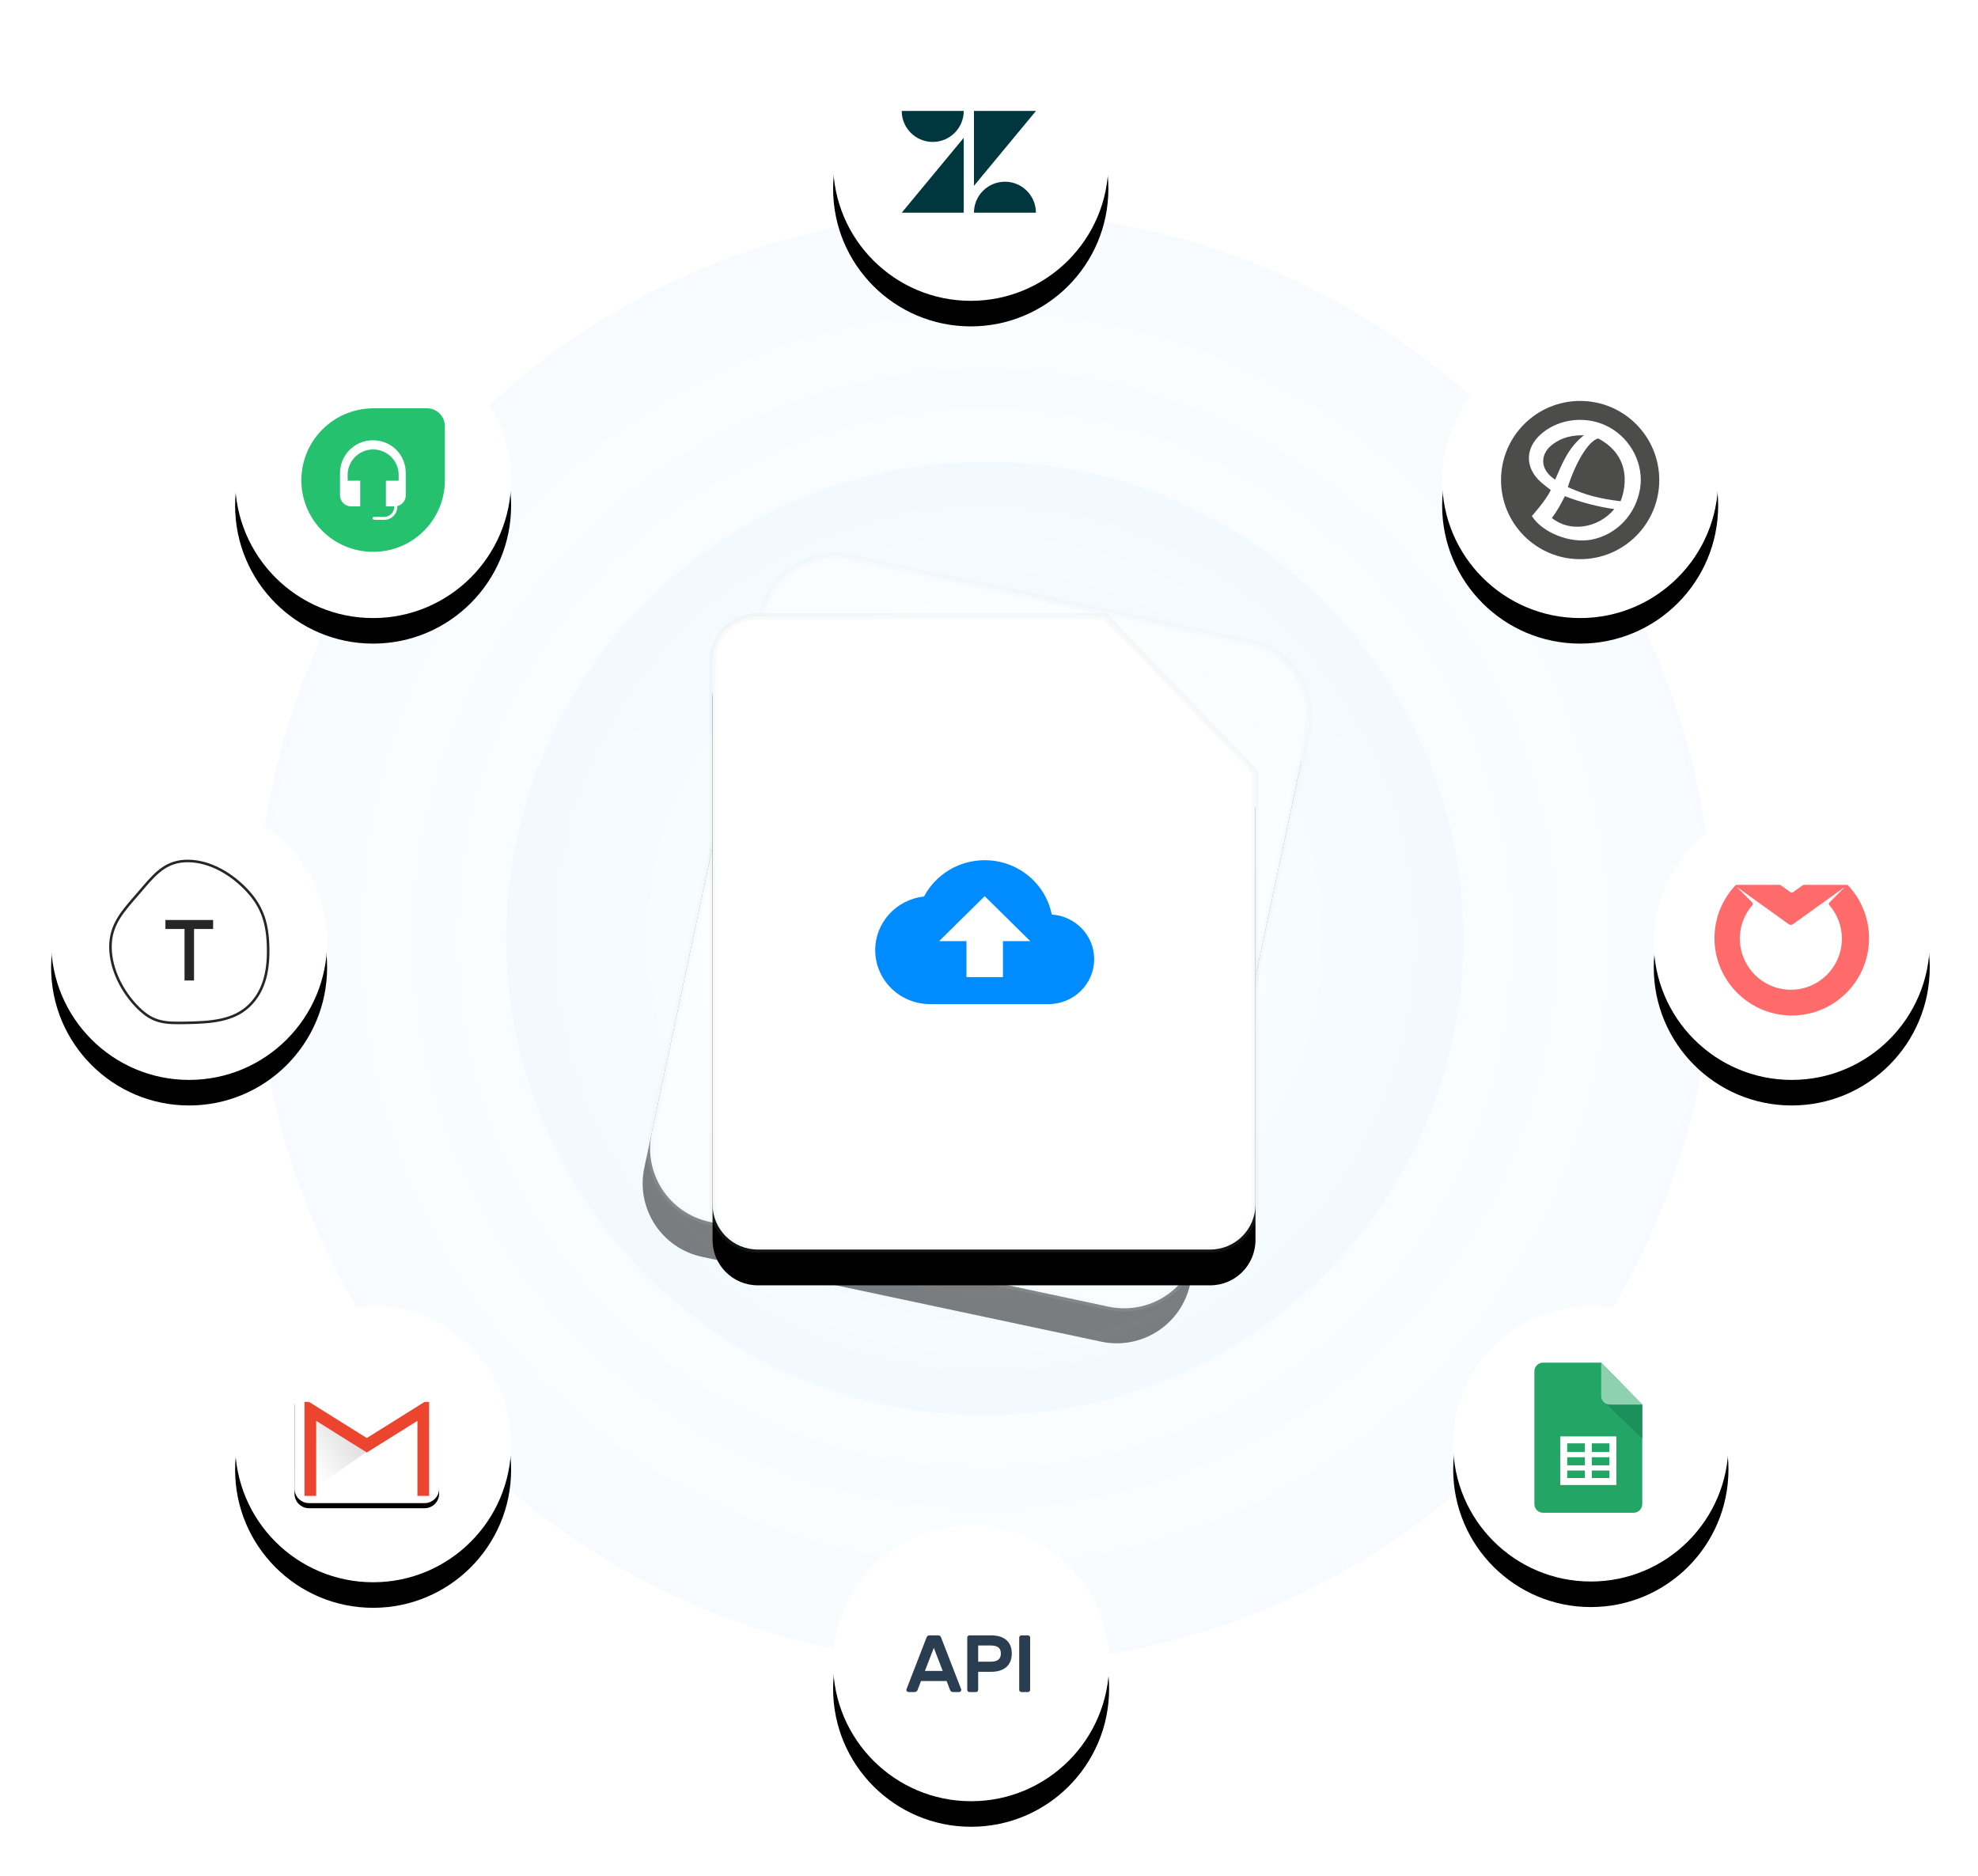 <?xml version="1.0" encoding="UTF-8"?>
<svg width="387px" height="367px" viewBox="0 0 387 367" version="1.1" xmlns="http://www.w3.org/2000/svg" xmlns:xlink="http://www.w3.org/1999/xlink">
    <!-- Generator: Sketch 55.2 (78181) - https://sketchapp.com -->
    <title>upload-data</title>
    <desc>Created with Sketch.</desc>
    <defs>
        <radialGradient cx="50%" cy="50%" fx="50%" fy="50%" r="51.187%" gradientTransform="translate(0.5,0.5),scale(0.996,1),rotate(92.629),translate(-0.5,-0.5)" id="radialGradient-1">
            <stop stop-color="#0095FF" stop-opacity="0" offset="0%"></stop>
            <stop stop-color="#0097FF" stop-opacity="0.03" offset="100%"></stop>
        </radialGradient>
        <radialGradient cx="49.963%" cy="50.807%" fx="49.963%" fy="50.807%" r="50.379%" gradientTransform="translate(0.5,0.508),scale(0.996,1),rotate(92.627),translate(-0.5,-0.508)" id="radialGradient-2">
            <stop stop-color="#0095FF" stop-opacity="0" offset="0%"></stop>
            <stop stop-color="#0097FF" stop-opacity="0.03" offset="100%"></stop>
        </radialGradient>
        <path d="M141.769,110.923 L221.587,110.923 C229.699,110.923 236.275,117.499 236.275,125.611 L236.275,229.11 C236.275,237.222 229.699,243.798 221.587,243.798 L141.769,243.798 C133.657,243.798 127.081,237.222 127.081,229.11 L127.081,125.611 C127.081,117.499 133.657,110.923 141.769,110.923 Z" id="path-3"></path>
        <filter x="-24.4%" y="-14.8%" width="148.7%" height="140.1%" filterUnits="objectBoundingBox" id="filter-4">
            <feMorphology radius="0.612" operator="dilate" in="SourceAlpha" result="shadowSpreadOuter1"></feMorphology>
            <feOffset dx="0" dy="7" in="shadowSpreadOuter1" result="shadowOffsetOuter1"></feOffset>
            <feGaussianBlur stdDeviation="7.5" in="shadowOffsetOuter1" result="shadowBlurOuter1"></feGaussianBlur>
            <feComposite in="shadowBlurOuter1" in2="SourceAlpha" operator="out" result="shadowBlurOuter1"></feComposite>
            <feColorMatrix values="0 0 0 0 0.169   0 0 0 0 0.243   0 0 0 0 0.318  0 0 0 0.04 0" type="matrix" in="shadowBlurOuter1"></feColorMatrix>
        </filter>
        <path d="M138.266,115.56 L206.242,115.56 L235.637,146.041 L235.637,230.617 C235.637,235.505 231.674,239.468 226.785,239.468 L138.266,239.468 C133.377,239.468 129.414,235.505 129.414,230.617 L129.414,124.411 C129.414,119.523 133.377,115.56 138.266,115.56 Z" id="path-5"></path>
        <filter x="-25.1%" y="-15.8%" width="150.1%" height="143.0%" filterUnits="objectBoundingBox" id="filter-6">
            <feMorphology radius="0.612" operator="dilate" in="SourceAlpha" result="shadowSpreadOuter1"></feMorphology>
            <feOffset dx="0" dy="7" in="shadowSpreadOuter1" result="shadowOffsetOuter1"></feOffset>
            <feGaussianBlur stdDeviation="7.5" in="shadowOffsetOuter1" result="shadowBlurOuter1"></feGaussianBlur>
            <feComposite in="shadowBlurOuter1" in2="SourceAlpha" operator="out" result="shadowBlurOuter1"></feComposite>
            <feColorMatrix values="0 0 0 0 0.169   0 0 0 0 0.243   0 0 0 0 0.318  0 0 0 0.04 0" type="matrix" in="shadowBlurOuter1"></feColorMatrix>
        </filter>
        <circle id="path-7" cx="27" cy="27" r="27"></circle>
        <filter x="-32.4%" y="-23.1%" width="164.8%" height="164.8%" filterUnits="objectBoundingBox" id="filter-8">
            <feOffset dx="0" dy="5" in="SourceAlpha" result="shadowOffsetOuter1"></feOffset>
            <feGaussianBlur stdDeviation="5" in="shadowOffsetOuter1" result="shadowBlurOuter1"></feGaussianBlur>
            <feColorMatrix values="0 0 0 0 0.169   0 0 0 0 0.243   0 0 0 0 0.318  0 0 0 0.04 0" type="matrix" in="shadowBlurOuter1"></feColorMatrix>
        </filter>
        <path d="M25.462,0 L2.829,0 C1.273,0 0.014,1.273 0.014,2.829 L0,19.804 C0,21.36 1.273,22.633 2.829,22.633 L25.462,22.633 C27.018,22.633 28.291,21.36 28.291,19.804 L28.291,2.829 C28.291,1.273 27.018,0 25.462,0 L25.462,0 Z" id="path-9"></path>
        <filter x="-1.8%" y="-2.2%" width="103.5%" height="108.8%" filterUnits="objectBoundingBox" id="filter-10">
            <feOffset dx="0" dy="1" in="SourceAlpha" result="shadowOffsetOuter1"></feOffset>
            <feColorMatrix values="0 0 0 0 0.481   0 0 0 0 0.481   0 0 0 0 0.481  0 0 0 0.24 0" type="matrix" in="shadowOffsetOuter1"></feColorMatrix>
        </filter>
        <linearGradient x1="73.64%" y1="30.099%" x2="9.915%" y2="80.121%" id="linearGradient-11">
            <stop stop-color="#000000" stop-opacity="0.12" offset="0%"></stop>
            <stop stop-color="#000000" stop-opacity="0" offset="100%"></stop>
        </linearGradient>
        <circle id="path-12" cx="26.928" cy="26.928" r="26.928"></circle>
        <filter x="-32.5%" y="-23.2%" width="165.0%" height="165.0%" filterUnits="objectBoundingBox" id="filter-13">
            <feOffset dx="0" dy="5" in="SourceAlpha" result="shadowOffsetOuter1"></feOffset>
            <feGaussianBlur stdDeviation="5" in="shadowOffsetOuter1" result="shadowBlurOuter1"></feGaussianBlur>
            <feColorMatrix values="0 0 0 0 0.169   0 0 0 0 0.243   0 0 0 0 0.318  0 0 0 0.04 0" type="matrix" in="shadowBlurOuter1"></feColorMatrix>
        </filter>
        <circle id="path-14" cx="27" cy="27" r="27"></circle>
        <filter x="-32.4%" y="-23.1%" width="164.8%" height="164.8%" filterUnits="objectBoundingBox" id="filter-15">
            <feOffset dx="0" dy="5" in="SourceAlpha" result="shadowOffsetOuter1"></feOffset>
            <feGaussianBlur stdDeviation="5" in="shadowOffsetOuter1" result="shadowBlurOuter1"></feGaussianBlur>
            <feColorMatrix values="0 0 0 0 0.169   0 0 0 0 0.243   0 0 0 0 0.318  0 0 0 0.04 0" type="matrix" in="shadowBlurOuter1"></feColorMatrix>
        </filter>
        <circle id="path-16" cx="27" cy="27" r="27"></circle>
        <filter x="-32.4%" y="-23.1%" width="164.8%" height="164.8%" filterUnits="objectBoundingBox" id="filter-17">
            <feOffset dx="0" dy="5" in="SourceAlpha" result="shadowOffsetOuter1"></feOffset>
            <feGaussianBlur stdDeviation="5" in="shadowOffsetOuter1" result="shadowBlurOuter1"></feGaussianBlur>
            <feColorMatrix values="0 0 0 0 0.169   0 0 0 0 0.243   0 0 0 0 0.318  0 0 0 0.04 0" type="matrix" in="shadowBlurOuter1"></feColorMatrix>
        </filter>
        <circle id="path-18" cx="27" cy="27" r="27"></circle>
        <filter x="-32.4%" y="-23.1%" width="164.8%" height="164.8%" filterUnits="objectBoundingBox" id="filter-19">
            <feOffset dx="0" dy="5" in="SourceAlpha" result="shadowOffsetOuter1"></feOffset>
            <feGaussianBlur stdDeviation="5" in="shadowOffsetOuter1" result="shadowBlurOuter1"></feGaussianBlur>
            <feColorMatrix values="0 0 0 0 0.169   0 0 0 0 0.243   0 0 0 0 0.318  0 0 0 0.04 0" type="matrix" in="shadowBlurOuter1"></feColorMatrix>
        </filter>
        <circle id="path-20" cx="27" cy="27" r="27"></circle>
        <filter x="-32.4%" y="-23.1%" width="164.8%" height="164.8%" filterUnits="objectBoundingBox" id="filter-21">
            <feOffset dx="0" dy="5" in="SourceAlpha" result="shadowOffsetOuter1"></feOffset>
            <feGaussianBlur stdDeviation="5" in="shadowOffsetOuter1" result="shadowBlurOuter1"></feGaussianBlur>
            <feColorMatrix values="0 0 0 0 0.169   0 0 0 0 0.243   0 0 0 0 0.318  0 0 0 0.04 0" type="matrix" in="shadowBlurOuter1"></feColorMatrix>
        </filter>
        <circle id="path-22" cx="27" cy="27" r="27"></circle>
        <filter x="-32.4%" y="-23.1%" width="164.8%" height="164.8%" filterUnits="objectBoundingBox" id="filter-23">
            <feOffset dx="0" dy="5" in="SourceAlpha" result="shadowOffsetOuter1"></feOffset>
            <feGaussianBlur stdDeviation="5" in="shadowOffsetOuter1" result="shadowBlurOuter1"></feGaussianBlur>
            <feColorMatrix values="0 0 0 0 0.169   0 0 0 0 0.243   0 0 0 0 0.318  0 0 0 0.04 0" type="matrix" in="shadowBlurOuter1"></feColorMatrix>
        </filter>
        <circle id="path-24" cx="26.928" cy="26.928" r="26.928"></circle>
        <filter x="-32.5%" y="-23.2%" width="165.0%" height="165.0%" filterUnits="objectBoundingBox" id="filter-25">
            <feOffset dx="0" dy="5" in="SourceAlpha" result="shadowOffsetOuter1"></feOffset>
            <feGaussianBlur stdDeviation="5" in="shadowOffsetOuter1" result="shadowBlurOuter1"></feGaussianBlur>
            <feColorMatrix values="0 0 0 0 0.169   0 0 0 0 0.243   0 0 0 0 0.318  0 0 0 0.04 0" type="matrix" in="shadowBlurOuter1"></feColorMatrix>
        </filter>
    </defs>
    <g id="Extractors-and-Classifiers" stroke="none" stroke-width="1" fill="none" fill-rule="evenodd">
        <g id="1-Text-Classifiers-1" transform="translate(-196, -1499)">
            <g id="Group-10" transform="translate(138, 1343)">
                <g id="upload-data" transform="translate(68, 161)">
                    <path d="M182.056,36.612 L183.347,36.612 C261.744,36.612 325.298,100.18 325.298,178.596 C325.298,257.012 261.744,320.58 183.347,320.58 L182.056,320.58 C103.659,320.58 40.106,257.012 40.106,178.596 C40.106,100.18 103.659,36.612 182.056,36.612 Z" id="circle2" fill="url(#radialGradient-1)"></path>
                    <path d="M182.342,85.356 L183.062,85.356 C234.557,85.356 276.302,127.101 276.302,178.596 C276.302,230.091 234.557,271.836 183.062,271.836 L182.342,271.836 C130.847,271.836 89.102,230.091 89.102,178.596 C89.102,127.101 130.847,85.356 182.342,85.356 Z" id="circle1" fill="url(#radialGradient-2)"></path>
                    <g id="back-document" opacity="0.502" transform="translate(181.678, 177.361) rotate(-348) translate(-181.678, -177.361) ">
                        <use fill="black" fill-opacity="1" filter="url(#filter-4)" xlink:href="#path-3"></use>
                        <use stroke-opacity="0.1" stroke="#B5BEC7" stroke-width="1.224" fill="#FFFFFF" fill-rule="evenodd" xlink:href="#path-3"></use>
                    </g>
                    <g id="front-document">
                        <use fill="black" fill-opacity="1" filter="url(#filter-6)" xlink:href="#path-5"></use>
                        <use stroke-opacity="0.1" stroke="#B5BEC7" stroke-width="1.224" fill="#FFFFFF" fill-rule="evenodd" xlink:href="#path-5"></use>
                    </g>
                    <path d="M195.778,173.923 C194.564,167.853 189.156,163.296 182.658,163.296 C177.5,163.296 173.019,166.182 170.788,170.404 C165.415,170.967 161.238,175.454 161.238,180.891 C161.238,186.715 166.04,191.448 171.948,191.448 L195.153,191.448 C200.08,191.448 204.078,187.507 204.078,182.651 C204.078,178.005 200.419,174.24 195.778,173.923 L195.778,173.923 Z M186.228,179.132 L186.228,186.17 L179.088,186.17 L179.088,179.132 L173.733,179.132 L182.658,170.334 L191.583,179.132 L186.228,179.132 L186.228,179.132 Z" id="cloud" fill="#008BFF"></path>
                    <g id="gmail" transform="translate(36, 250.56)">
                        <g id="Oval">
                            <use fill="black" fill-opacity="1" filter="url(#filter-8)" xlink:href="#path-7"></use>
                            <use fill="#FFFFFF" fill-rule="evenodd" xlink:href="#path-7"></use>
                        </g>
                        <g id="Logos/Isos/Gmail" transform="translate(10.8, 12.6)">
                            <g id="Group" transform="translate(0.821, 3.283)">
                                <g id="Shape">
                                    <use fill="black" fill-opacity="1" filter="url(#filter-10)" xlink:href="#path-9"></use>
                                    <use fill="#FFFFFF" fill-rule="evenodd" xlink:href="#path-9"></use>
                                </g>
                                <polygon id="Path-2" fill="url(#linearGradient-11)" fill-rule="nonzero" points="4.125 6.46 15.234 11.791 3.283 20.22"></polygon>
                                <path d="M2.829,2.834 L2.829,2.829 L14.146,9.902 L25.462,2.829 L26.334,2.829 L26.334,21.218 L24.048,21.218 L24.048,6.542 L14.146,12.731 L4.24,6.54 L4.24,21.218 L1.953,21.218 L1.953,2.829 L2.825,2.829 L2.829,2.834 Z" id="Combined-Shape" fill="#EC442F"></path>
                            </g>
                        </g>
                    </g>
                    <g id="googlesheets" transform="translate(274.32, 250.56)">
                        <g id="Oval">
                            <use fill="black" fill-opacity="1" filter="url(#filter-13)" xlink:href="#path-12"></use>
                            <use fill="#FFFFFF" fill-rule="evenodd" xlink:href="#path-12"></use>
                        </g>
                        <g id="Logos/Isos/GoogleSheets" transform="translate(11.781, 10.94)">
                            <g id="Group" transform="translate(4.104, 0)">
                                <path d="M21.108,27.767 C21.108,28.704 20.348,29.464 19.41,29.464 L1.698,29.464 C0.76,29.464 0,28.704 0,27.767 L0,1.792 C0,0.854 0.76,0.094 1.698,0.094 L13.086,0.094 L21.108,8.31 L21.108,27.767" id="Fill-1" fill="#23A566"></path>
                                <path d="M13.971,8.102 L21.108,14.921 L21.087,8.3 L21.075,8.299 L14.77,8.299 C14.483,8.299 14.212,8.228 13.975,8.102 L13.971,8.102" id="Fill-2" fill="#1C8F5A"></path>
                                <path d="M21.108,8.299 L14.77,8.299 C13.832,8.299 13.072,7.539 13.072,6.602 L13.072,0.087 L21.108,8.299" id="Fill-3" fill="#8ED1B1"></path>
                                <path d="M5.065,24.032 L16.043,24.032 L16.043,14.525 L5.065,14.525 L5.065,24.032 Z M11.233,17.58 L14.685,17.58 L14.685,15.883 L11.233,15.883 L11.233,17.58 Z M11.233,20.184 L14.685,20.184 L14.685,18.599 L11.233,18.599 L11.233,20.184 Z M11.233,22.673 L14.685,22.673 L14.685,21.202 L11.233,21.202 L11.233,22.673 Z M6.423,22.673 L9.875,22.673 L9.875,21.202 L6.423,21.202 L6.423,22.673 Z M6.423,20.184 L9.875,20.184 L9.875,18.599 L6.423,18.599 L6.423,20.184 Z M6.423,17.58 L9.875,17.58 L9.875,15.883 L6.423,15.883 L6.423,17.58 Z" id="Fill-4" fill="#FFFFFF"></path>
                            </g>
                        </g>
                    </g>
                    <g id="typeform" transform="translate(0, 152.28)">
                        <g id="Oval">
                            <use fill="black" fill-opacity="1" filter="url(#filter-15)" xlink:href="#path-14"></use>
                            <use fill="#FFFFFF" fill-rule="evenodd" xlink:href="#path-14"></use>
                        </g>
                        <g id="typeform-logo-symbol-1560374452" transform="translate(11.52, 11.16)">
                            <g id="Group">
                                <path d="M15.117,31.673 C19.458,31.583 24.078,31.375 27.239,28.309 C30.4,25.242 31.103,20.951 30.921,16.341 C30.739,11.732 29.593,8.527 26.329,5.263 C23.065,1.999 18.773,-0.213 14.602,0.022 C10.43,0.257 8.373,3.075 5.471,6.437 C2.569,9.799 0.079,12.367 0.091,16.831 C0.104,21.296 2.528,25.791 5.533,28.76 C8.539,31.728 10.776,31.764 15.117,31.673 Z" id="Path" stroke="#262627" stroke-width="0.5"></path>
                                <g transform="translate(10.62, 11.52)" fill="#262627" fill-rule="nonzero" id="Path">
                                    <polygon points="0.229 1.791 0.229 0.033 9.559 0.033 9.559 1.791 5.824 1.791 5.824 11.871 3.964 11.871 3.964 1.791"></polygon>
                                </g>
                            </g>
                        </g>
                    </g>
                    <g id="api" transform="translate(153, 293.4)">
                        <g id="Oval">
                            <use fill="black" fill-opacity="1" filter="url(#filter-17)" xlink:href="#path-16"></use>
                            <use fill="#FFFFFF" fill-rule="evenodd" xlink:href="#path-16"></use>
                        </g>
                        <path d="M20.575,21.552 C20.733,21.552 20.857,21.594 20.947,21.679 C21.037,21.763 21.113,21.9 21.177,22.091 L25.058,32.101 C25.068,32.133 25.073,32.17 25.073,32.212 C25.073,32.328 25.031,32.429 24.947,32.513 C24.862,32.598 24.762,32.64 24.646,32.64 L23.505,32.64 C23.188,32.64 22.983,32.508 22.887,32.244 L22.206,30.486 L17.201,30.486 L16.52,32.244 C16.425,32.508 16.219,32.64 15.902,32.64 L14.762,32.64 C14.645,32.64 14.545,32.598 14.461,32.513 C14.376,32.429 14.334,32.328 14.334,32.212 C14.334,32.17 14.339,32.133 14.35,32.101 L18.231,22.091 C18.294,21.9 18.37,21.763 18.46,21.679 C18.55,21.594 18.674,21.552 18.832,21.552 L20.575,21.552 Z M19.704,23.991 L17.961,28.506 L21.446,28.506 L19.704,23.991 Z M30.916,21.552 C32.194,21.552 33.186,21.856 33.894,22.463 C34.601,23.07 34.955,23.949 34.955,25.1 C34.955,26.251 34.601,27.136 33.894,27.753 C33.186,28.371 32.194,28.68 30.916,28.68 L28.381,28.68 L28.381,32.212 C28.381,32.328 28.339,32.429 28.255,32.513 C28.17,32.598 28.07,32.64 27.954,32.64 L26.671,32.64 C26.555,32.64 26.454,32.598 26.37,32.513 C26.285,32.429 26.243,32.328 26.243,32.212 L26.243,21.98 C26.243,21.864 26.285,21.763 26.37,21.679 C26.454,21.594 26.555,21.552 26.671,21.552 L30.916,21.552 Z M30.837,26.7 C31.47,26.7 31.959,26.576 32.302,26.328 C32.645,26.08 32.817,25.67 32.817,25.1 C32.817,24.53 32.648,24.126 32.31,23.888 C31.972,23.651 31.481,23.532 30.837,23.532 L28.381,23.532 L28.381,26.7 L30.837,26.7 Z M36.838,32.64 C36.721,32.64 36.621,32.598 36.537,32.513 C36.452,32.429 36.41,32.328 36.41,32.212 L36.41,21.98 C36.41,21.864 36.452,21.763 36.537,21.679 C36.621,21.594 36.721,21.552 36.838,21.552 L38.121,21.552 C38.237,21.552 38.337,21.594 38.422,21.679 C38.506,21.763 38.548,21.864 38.548,21.98 L38.548,32.212 C38.548,32.328 38.506,32.429 38.422,32.513 C38.337,32.598 38.237,32.64 38.121,32.64 L36.838,32.64 Z" id="API" fill="#2B3E51" fill-rule="nonzero"></path>
                    </g>
                    <g id="front" transform="translate(313.56, 152.28)">
                        <g id="Oval">
                            <use fill="black" fill-opacity="1" filter="url(#filter-19)" xlink:href="#path-18"></use>
                            <use fill="#FFFFFF" fill-rule="evenodd" xlink:href="#path-18"></use>
                        </g>
                        <path d="M34.339,19.79 C35.873,21.547 36.804,23.846 36.804,26.364 C36.804,32.065 32.04,36.65 26.282,36.346 C21.148,36.074 17.027,31.865 16.849,26.719 C16.757,24.063 17.702,21.63 19.307,19.791 C19.43,19.649 19.421,19.437 19.289,19.304 L16.2,16.2 L26.374,23.512 C26.636,23.723 27.01,23.723 27.273,23.512 L37.44,16.207 L34.358,19.304 C34.226,19.436 34.216,19.649 34.339,19.79 M37.77,15.84 L29.373,15.84 C29.286,15.84 29.202,15.872 29.137,15.929 L27.236,17.278 C27.101,17.397 26.899,17.397 26.764,17.278 L24.863,15.929 C24.798,15.872 24.714,15.84 24.627,15.84 L16.23,15.84 C16.131,15.84 16.036,15.881 15.968,15.953 C13.445,18.642 11.896,22.253 11.88,26.226 C11.848,34.473 18.534,41.283 26.784,41.398 C35.233,41.516 42.12,34.706 42.12,26.287 C42.12,22.29 40.567,18.656 38.032,15.953 C37.964,15.881 37.869,15.84 37.77,15.84" fill="#FF6B6B"></path>
                    </g>
                    <g id="delighted" transform="translate(272.16, 61.92)">
                        <g id="Oval">
                            <use fill="black" fill-opacity="1" filter="url(#filter-21)" xlink:href="#path-20"></use>
                            <use fill="#FFFFFF" fill-rule="evenodd" xlink:href="#path-20"></use>
                        </g>
                        <g id="delighted-seeklogo.com" transform="translate(11.52, 11.52)" fill="#4C4C4B" fill-rule="nonzero">
                            <path d="M15.48,0 C6.931,0 0,6.931 0,15.48 C0,24.029 6.931,30.96 15.48,30.96 C24.029,30.96 30.96,24.029 30.96,15.48 C30.96,6.931 24.029,0 15.48,0 L15.48,0 Z M9.949,22.904 C13.471,25.76 18.986,24.961 22.162,21.16 C19.081,20.751 15.443,19.786 12.492,18.635 C11.694,20.176 11.081,21.401 9.949,22.904 Z M19.007,7.338 C17.076,7.833 14.552,12.139 13.067,16.853 C16.668,18.487 19.489,19.155 23.387,19.625 C23.387,19.625 26.988,11.57 19.007,7.338 Z M17.707,27.136 C13.501,27.945 8.056,25.744 6.032,22.515 C6.032,22.515 8.927,19.305 9.726,17.429 C8.864,16.76 8.346,16.376 7.797,15.886 C4.625,13.058 4.681,9.165 7.917,6.401 C11.526,3.319 17.018,2.821 21.256,5.191 C25.535,7.584 27.976,12.508 27.201,17.183 C26.351,22.309 22.505,26.214 17.707,27.136 L17.707,27.136 Z M16.222,6.719 C13.797,6.684 11.963,7.171 10.259,8.375 C7.459,10.355 7.595,13.513 10.596,15.398 C12.028,12.102 13.187,9.104 16.222,6.719 L16.222,6.719 Z" id="Shape"></path>
                        </g>
                    </g>
                    <g id="freshdesk" transform="translate(36, 61.92)">
                        <g id="Oval">
                            <use fill="black" fill-opacity="1" filter="url(#filter-23)" xlink:href="#path-22"></use>
                            <use fill="#FFFFFF" fill-rule="evenodd" xlink:href="#path-22"></use>
                        </g>
                        <g id="Group-9" transform="translate(12.96, 12.96)">
                            <g id="Group-21">
                                <g id="freshdesk-icon">
                                    <path d="M13.992,-4.83107838e-06 L24.538,-4.83107838e-06 C25.48,-0.008 26.386,0.362 27.052,1.028 C27.718,1.694 28.088,2.6 28.08,3.542 L28.08,14.088 C28.08,21.816 21.815,28.08 14.088,28.08 L14.008,28.08 C10.294,28.084 6.731,26.612 4.104,23.987 C1.476,21.363 -1.57950024e-07,17.802 -1.57950024e-07,14.088 C-1.57950024e-07,6.334 6.254,0.08 13.992,-4.83107838e-06 Z" id="path10" fill="#25C16F"></path>
                                    <path d="M13.992,6.254 C10.441,6.254 7.562,9.133 7.562,12.684 L7.562,17.055 C7.588,18.226 8.53,19.168 9.7,19.193 L11.519,19.193 L11.519,14.168 L9.062,14.168 L9.062,12.764 C9.212,10.12 11.4,8.052 14.048,8.052 C16.696,8.052 18.884,10.12 19.034,12.764 L19.034,14.168 L16.545,14.168 L16.545,19.193 L18.188,19.193 L18.188,19.273 C18.171,20.359 17.295,21.234 16.21,21.251 L14.247,21.251 C14.088,21.251 13.912,21.331 13.912,21.491 C13.92,21.672 14.066,21.818 14.247,21.826 L16.226,21.826 C17.632,21.817 18.77,20.679 18.778,19.273 L18.778,19.114 C19.746,18.896 20.431,18.032 20.422,17.04 L20.422,12.764 C20.501,9.142 17.63,6.254 13.992,6.254 Z" id="path12" fill="#FFFFFF"></path>
                                </g>
                            </g>
                        </g>
                    </g>
                    <g id="zendesk" transform="translate(153, 0)">
                        <g id="Oval">
                            <use fill="black" fill-opacity="1" filter="url(#filter-25)" xlink:href="#path-24"></use>
                            <use fill="#FFFFFF" fill-rule="evenodd" xlink:href="#path-24"></use>
                        </g>
                        <g id="Logos/Isos/Zendesk" transform="translate(11.781, 11.781)" fill="#00373E" fill-rule="nonzero">
                            <path d="M13.776,10.181 L13.776,24.834 L1.642,24.834 L13.776,10.181 Z M13.776,4.925 C13.776,8.274 11.064,10.986 7.716,10.986 C4.367,10.986 1.642,8.274 1.642,4.925 L13.776,4.925 Z M15.775,24.834 C15.775,21.485 18.487,18.773 21.836,18.773 C25.184,18.773 27.897,21.485 27.897,24.834 L15.775,24.834 Z M15.775,19.578 L15.775,4.925 L27.91,4.925 L15.775,19.578 Z" id="Combined-Shape"></path>
                        </g>
                    </g>
                </g>
            </g>
        </g>
    </g>
</svg>